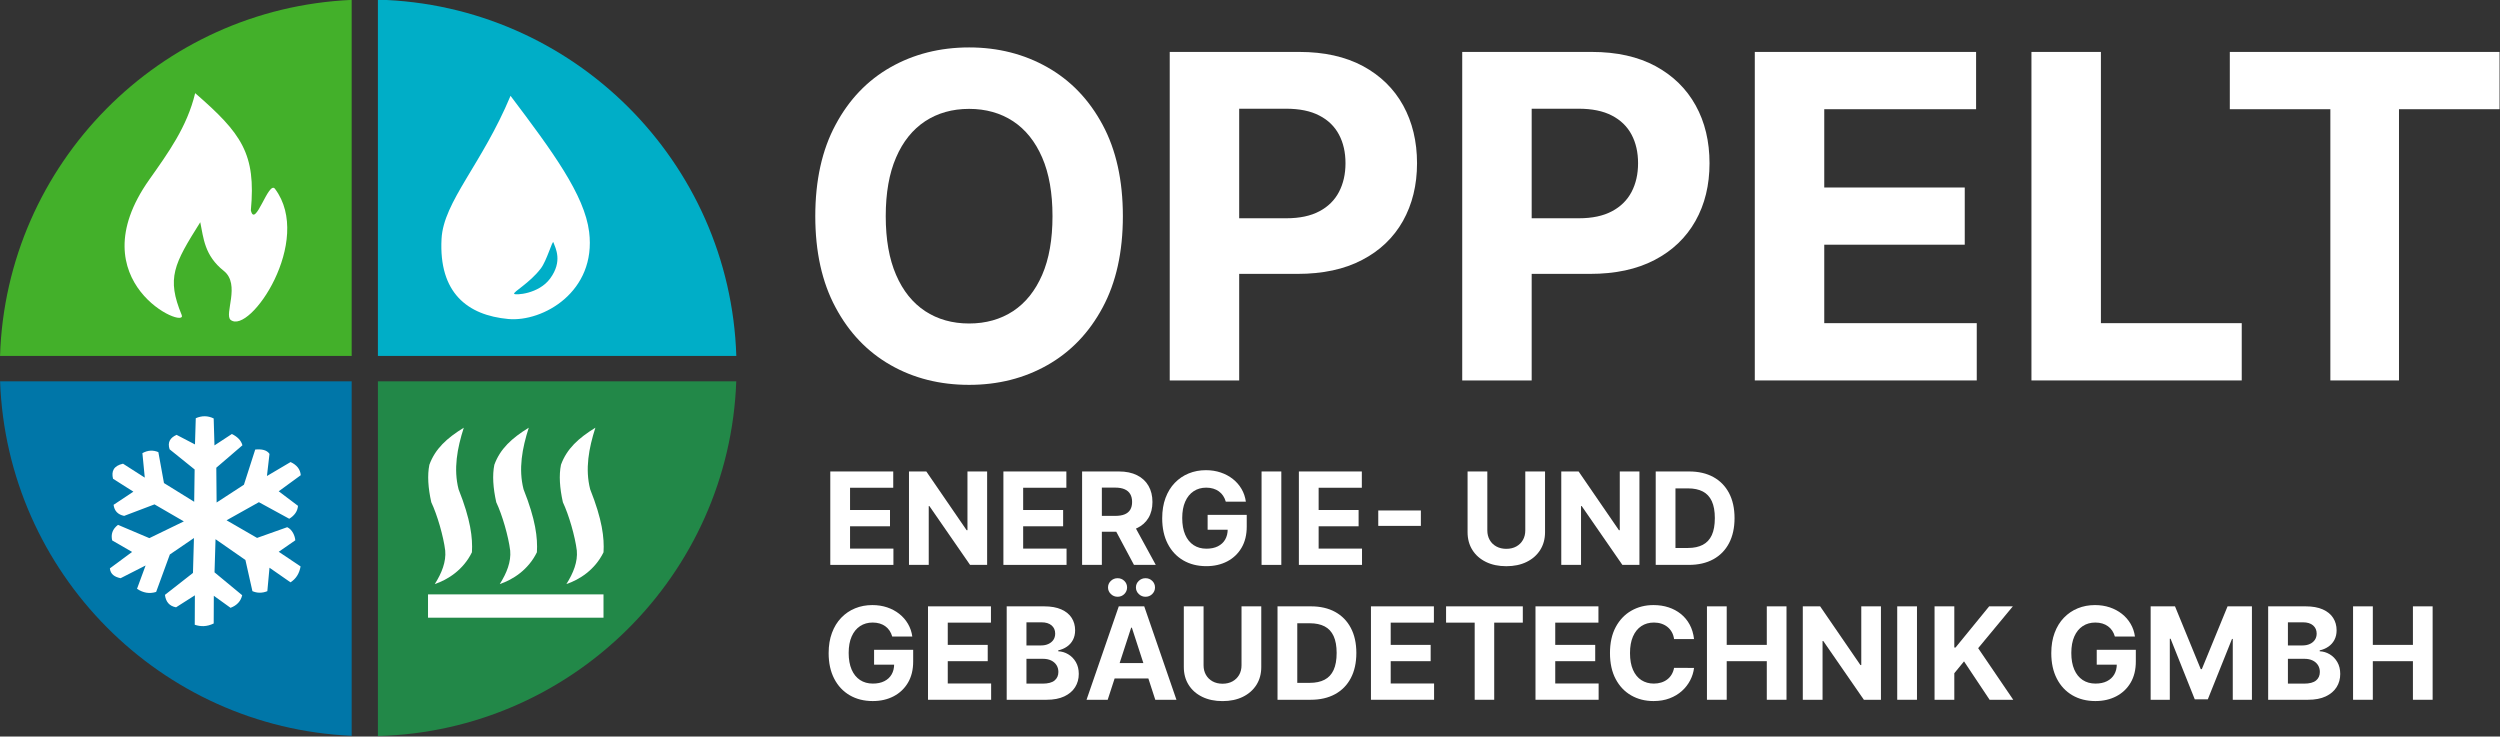 <?xml version="1.0" encoding="UTF-8" standalone="no"?>
<!DOCTYPE svg PUBLIC "-//W3C//DTD SVG 1.1//EN" "http://www.w3.org/Graphics/SVG/1.1/DTD/svg11.dtd">
<svg width="100%" height="100%" viewBox="0 0 2953 870" version="1.1" xmlns="http://www.w3.org/2000/svg" xmlns:xlink="http://www.w3.org/1999/xlink" xml:space="preserve" xmlns:serif="http://www.serif.com/" style="fill-rule:evenodd;clip-rule:evenodd;stroke-linejoin:round;stroke-miterlimit:2;">
    <rect x="0" y="0" width="2953" height="870" fill="#333333" stroke="none"/>
    <g transform="matrix(1,0,0,1,-295.276,-295.012)">
        <g id="Logo" transform="matrix(1.833,0,0,1.833,-1535.72,-2363.67)">
            <g id="Name" transform="matrix(1,0,0,1,132.566,298.043)">
                <g transform="matrix(5.373,0,0,5.373,-5097.9,-6328.32)">
                    <path d="M1244.71,1418.21C1244.71,1422.51 1243.9,1426.16 1242.28,1429.17C1240.66,1432.19 1238.45,1434.49 1235.66,1436.07C1232.88,1437.65 1229.74,1438.44 1226.27,1438.44C1222.77,1438.44 1219.62,1437.65 1216.84,1436.06C1214.06,1434.47 1211.86,1432.17 1210.25,1429.15C1208.63,1426.14 1207.82,1422.49 1207.82,1418.21C1207.82,1413.91 1208.63,1410.26 1210.25,1407.25C1211.86,1404.23 1214.06,1401.93 1216.84,1400.35C1219.62,1398.77 1222.77,1397.97 1226.27,1397.97C1229.74,1397.97 1232.88,1398.77 1235.66,1400.35C1238.45,1401.93 1240.66,1404.23 1242.28,1407.25C1243.9,1410.26 1244.71,1413.91 1244.71,1418.21ZM1236.27,1418.21C1236.27,1415.43 1235.86,1413.08 1235.03,1411.17C1234.2,1409.26 1233.04,1407.81 1231.54,1406.82C1230.04,1405.84 1228.28,1405.34 1226.27,1405.34C1224.25,1405.34 1222.5,1405.84 1221,1406.82C1219.5,1407.81 1218.33,1409.26 1217.51,1411.17C1216.68,1413.08 1216.27,1415.43 1216.27,1418.21C1216.27,1420.99 1216.68,1423.34 1217.51,1425.25C1218.33,1427.16 1219.5,1428.61 1221,1429.6C1222.5,1430.58 1224.25,1431.08 1226.27,1431.08C1228.28,1431.08 1230.04,1430.58 1231.54,1429.6C1233.04,1428.61 1234.2,1427.16 1235.03,1425.25C1235.86,1423.34 1236.27,1420.99 1236.27,1418.21Z" style="fill:white;fill-rule:nonzero;"/>
                    <path d="M1250.33,1437.91L1250.33,1398.51L1265.87,1398.51C1268.86,1398.51 1271.4,1399.08 1273.51,1400.21C1275.61,1401.35 1277.22,1402.92 1278.33,1404.93C1279.43,1406.93 1279.99,1409.25 1279.99,1411.86C1279.99,1414.48 1279.42,1416.79 1278.3,1418.79C1277.17,1420.79 1275.54,1422.35 1273.4,1423.46C1271.27,1424.58 1268.68,1425.13 1265.66,1425.13L1255.75,1425.13L1255.75,1418.46L1264.31,1418.46C1265.91,1418.46 1267.24,1418.18 1268.28,1417.62C1269.33,1417.07 1270.11,1416.29 1270.63,1415.3C1271.15,1414.3 1271.41,1413.16 1271.41,1411.86C1271.41,1410.55 1271.15,1409.41 1270.63,1408.43C1270.11,1407.45 1269.33,1406.68 1268.27,1406.14C1267.22,1405.59 1265.89,1405.32 1264.27,1405.32L1258.66,1405.32L1258.66,1437.91L1250.33,1437.91Z" style="fill:white;fill-rule:nonzero;"/>
                    <path d="M1285.41,1437.91L1285.41,1398.51L1300.95,1398.51C1303.94,1398.51 1306.49,1399.08 1308.59,1400.21C1310.69,1401.35 1312.3,1402.92 1313.41,1404.93C1314.52,1406.93 1315.07,1409.25 1315.07,1411.86C1315.07,1414.48 1314.51,1416.79 1313.38,1418.79C1312.25,1420.79 1310.62,1422.35 1308.49,1423.46C1306.35,1424.58 1303.77,1425.13 1300.74,1425.13L1290.84,1425.13L1290.84,1418.46L1299.4,1418.46C1301,1418.46 1302.32,1418.18 1303.37,1417.62C1304.41,1417.07 1305.2,1416.29 1305.72,1415.3C1306.24,1414.3 1306.5,1413.16 1306.5,1411.86C1306.5,1410.55 1306.24,1409.41 1305.72,1408.43C1305.2,1407.45 1304.41,1406.68 1303.36,1406.14C1302.31,1405.59 1300.97,1405.32 1299.36,1405.32L1293.74,1405.32L1293.74,1437.91L1285.41,1437.91Z" style="fill:white;fill-rule:nonzero;"/>
                    <path d="M1320.5,1437.91L1320.5,1398.51L1347.04,1398.51L1347.04,1405.38L1328.83,1405.38L1328.83,1414.77L1345.68,1414.77L1345.68,1421.63L1328.83,1421.63L1328.83,1431.04L1347.12,1431.04L1347.12,1437.91L1320.5,1437.91Z" style="fill:white;fill-rule:nonzero;"/>
                    <path d="M1353.68,1437.91L1353.68,1398.51L1362.01,1398.51L1362.01,1431.04L1378.9,1431.04L1378.9,1437.91L1353.68,1437.91Z" style="fill:white;fill-rule:nonzero;"/>
                    <path d="M1377.47,1405.38L1377.47,1398.51L1409.82,1398.51L1409.82,1405.38L1397.76,1405.38L1397.76,1437.91L1389.53,1437.91L1389.53,1405.38L1377.47,1405.38Z" style="fill:white;fill-rule:nonzero;"/>
                </g>
                <g transform="matrix(0.986,0,0,0.986,207.933,98.653)">
                    <path d="M1210.4,1437.91L1210.4,1376.85L1251.54,1376.85L1251.54,1387.49L1223.31,1387.49L1223.31,1402.04L1249.42,1402.04L1249.42,1412.68L1223.31,1412.68L1223.31,1427.26L1251.66,1427.26L1251.66,1437.91L1210.4,1437.91Z" style="fill:white;fill-rule:nonzero;"/>
                    <path d="M1312.9,1376.85L1312.9,1437.91L1301.75,1437.91L1275.18,1399.48L1274.74,1399.48L1274.74,1437.91L1261.83,1437.91L1261.83,1376.85L1273.16,1376.85L1299.51,1415.25L1300.05,1415.25L1300.05,1376.85L1312.9,1376.85Z" style="fill:white;fill-rule:nonzero;"/>
                    <path d="M1323.54,1437.91L1323.54,1376.85L1364.69,1376.85L1364.69,1387.49L1336.45,1387.49L1336.45,1402.04L1362.57,1402.04L1362.57,1412.68L1336.45,1412.68L1336.45,1427.26L1364.81,1427.26L1364.81,1437.91L1323.54,1437.91Z" style="fill:white;fill-rule:nonzero;"/>
                    <path d="M1374.97,1437.91L1374.97,1376.85L1399.06,1376.85C1403.67,1376.85 1407.62,1377.67 1410.89,1379.31C1414.15,1380.94 1416.65,1383.26 1418.37,1386.25C1420.09,1389.24 1420.95,1392.76 1420.95,1396.79C1420.95,1400.85 1420.07,1404.33 1418.32,1407.24C1416.58,1410.15 1414.05,1412.38 1410.74,1413.93C1407.43,1415.49 1403.43,1416.26 1398.74,1416.26L1382.61,1416.26L1382.61,1405.88L1396.65,1405.88C1399.11,1405.88 1401.16,1405.55 1402.79,1404.87C1404.42,1404.2 1405.64,1403.18 1406.44,1401.83C1407.25,1400.48 1407.65,1398.8 1407.65,1396.79C1407.65,1394.76 1407.25,1393.06 1406.44,1391.66C1405.64,1390.27 1404.42,1389.21 1402.78,1388.49C1401.14,1387.76 1399.07,1387.4 1396.59,1387.4L1387.88,1387.4L1387.88,1437.91L1374.97,1437.91ZM1407.95,1410.12L1423.12,1437.91L1408.87,1437.91L1394.03,1410.12L1407.95,1410.12Z" style="fill:white;fill-rule:nonzero;"/>
                    <path d="M1468.88,1396.58C1468.46,1395.13 1467.88,1393.85 1467.12,1392.72C1466.37,1391.6 1465.45,1390.64 1464.36,1389.86C1463.28,1389.08 1462.05,1388.47 1460.67,1388.06C1459.29,1387.64 1457.76,1387.43 1456.09,1387.43C1452.97,1387.43 1450.23,1388.2 1447.88,1389.76C1445.52,1391.31 1443.69,1393.56 1442.38,1396.51C1441.06,1399.46 1440.41,1403.06 1440.41,1407.32C1440.41,1411.57 1441.05,1415.19 1442.35,1418.17C1443.64,1421.15 1445.47,1423.42 1447.83,1424.98C1450.2,1426.54 1452.99,1427.32 1456.21,1427.32C1459.13,1427.32 1461.63,1426.8 1463.71,1425.76C1465.79,1424.71 1467.38,1423.24 1468.48,1421.33C1469.58,1419.42 1470.13,1417.16 1470.13,1414.56L1472.76,1414.95L1457.01,1414.95L1457.01,1405.23L1482.57,1405.23L1482.57,1412.92C1482.57,1418.29 1481.43,1422.89 1479.17,1426.74C1476.9,1430.59 1473.78,1433.55 1469.81,1435.63C1465.83,1437.7 1461.28,1438.74 1456.15,1438.74C1450.42,1438.74 1445.4,1437.47 1441.06,1434.94C1436.73,1432.41 1433.36,1428.8 1430.94,1424.12C1428.53,1419.44 1427.32,1413.88 1427.32,1407.44C1427.32,1402.49 1428.04,1398.07 1429.48,1394.18C1430.92,1390.3 1432.94,1387 1435.55,1384.3C1438.15,1381.6 1441.18,1379.54 1444.64,1378.13C1448.1,1376.72 1451.85,1376.01 1455.88,1376.01C1459.34,1376.01 1462.56,1376.51 1465.54,1377.52C1468.52,1378.52 1471.17,1379.94 1473.49,1381.77C1475.8,1383.59 1477.7,1385.77 1479.17,1388.28C1480.64,1390.79 1481.58,1393.56 1482,1396.58L1468.88,1396.58Z" style="fill:white;fill-rule:nonzero;"/>
                    <rect x="1492.26" y="1376.85" width="12.91" height="61.061" style="fill:white;fill-rule:nonzero;"/>
                    <path d="M1516.65,1437.91L1516.65,1376.85L1557.79,1376.85L1557.79,1387.49L1529.56,1387.49L1529.56,1402.04L1555.68,1402.04L1555.68,1412.68L1529.56,1412.68L1529.56,1427.26L1557.91,1427.26L1557.91,1437.91L1516.65,1437.91Z" style="fill:white;fill-rule:nonzero;"/>
                    <rect x="1568.53" y="1402.34" width="27.847" height="10.077" style="fill:white;fill-rule:nonzero;"/>
                    <path d="M1664.62,1376.85L1677.53,1376.85L1677.53,1416.5C1677.53,1420.95 1676.47,1424.85 1674.35,1428.19C1672.24,1431.53 1669.28,1434.12 1665.48,1435.98C1661.69,1437.84 1657.27,1438.77 1652.22,1438.77C1647.15,1438.77 1642.72,1437.84 1638.92,1435.98C1635.12,1434.12 1632.17,1431.53 1630.06,1428.19C1627.96,1424.85 1626.9,1420.95 1626.9,1416.5L1626.9,1376.85L1639.81,1376.85L1639.81,1415.4C1639.81,1417.72 1640.33,1419.79 1641.35,1421.6C1642.37,1423.41 1643.82,1424.83 1645.69,1425.86C1647.56,1426.89 1649.73,1427.41 1652.22,1427.41C1654.72,1427.41 1656.9,1426.89 1658.76,1425.86C1660.62,1424.83 1662.06,1423.41 1663.08,1421.6C1664.11,1419.79 1664.62,1417.72 1664.62,1415.4L1664.62,1376.85Z" style="fill:white;fill-rule:nonzero;"/>
                    <path d="M1739.22,1376.85L1739.22,1437.91L1728.07,1437.91L1701.5,1399.48L1701.05,1399.48L1701.05,1437.91L1688.14,1437.91L1688.14,1376.85L1699.47,1376.85L1725.83,1415.25L1726.37,1415.25L1726.37,1376.85L1739.22,1376.85Z" style="fill:white;fill-rule:nonzero;"/>
                    <path d="M1771.51,1437.91L1749.86,1437.91L1749.86,1376.85L1771.68,1376.85C1777.83,1376.85 1783.11,1378.06 1787.55,1380.5C1791.98,1382.93 1795.39,1386.43 1797.79,1390.98C1800.18,1395.53 1801.38,1400.98 1801.38,1407.32C1801.38,1413.68 1800.18,1419.14 1797.79,1423.71C1795.39,1428.29 1791.96,1431.79 1787.5,1434.24C1783.04,1436.68 1777.71,1437.91 1771.51,1437.91ZM1762.77,1426.85L1770.97,1426.85C1774.79,1426.85 1778,1426.16 1780.61,1424.8C1783.23,1423.44 1785.19,1421.32 1786.52,1418.45C1787.84,1415.58 1788.5,1411.87 1788.5,1407.32C1788.5,1402.8 1787.84,1399.12 1786.52,1396.26C1785.19,1393.39 1783.23,1391.29 1780.63,1389.93C1778.02,1388.58 1774.81,1387.91 1771,1387.91L1762.77,1387.91L1762.77,1426.85Z" style="fill:white;fill-rule:nonzero;"/>
                    <path d="M1250.88,1484.74C1250.47,1483.29 1249.88,1482 1249.13,1480.88C1248.37,1479.76 1247.45,1478.8 1246.37,1478.02C1245.29,1477.23 1244.05,1476.63 1242.67,1476.21C1241.29,1475.8 1239.76,1475.59 1238.09,1475.59C1234.97,1475.59 1232.24,1476.36 1229.88,1477.91C1227.53,1479.46 1225.69,1481.71 1224.38,1484.66C1223.07,1487.62 1222.41,1491.22 1222.41,1495.47C1222.41,1499.73 1223.06,1503.34 1224.35,1506.33C1225.64,1509.31 1227.47,1511.58 1229.84,1513.14C1232.2,1514.7 1234.99,1515.48 1238.21,1515.48C1241.14,1515.48 1243.63,1514.96 1245.71,1513.91C1247.79,1512.87 1249.38,1511.39 1250.48,1509.49C1251.59,1507.58 1252.14,1505.32 1252.14,1502.72L1254.76,1503.11L1239.02,1503.11L1239.02,1493.39L1264.57,1493.39L1264.57,1501.08C1264.57,1506.44 1263.44,1511.05 1261.17,1514.9C1258.9,1518.74 1255.78,1521.7 1251.81,1523.78C1247.83,1525.86 1243.28,1526.9 1238.15,1526.9C1232.43,1526.9 1227.4,1525.63 1223.07,1523.1C1218.74,1520.56 1215.36,1516.95 1212.95,1512.27C1210.53,1507.59 1209.32,1502.03 1209.32,1495.59C1209.32,1490.64 1210.04,1486.23 1211.49,1482.34C1212.93,1478.45 1214.95,1475.16 1217.55,1472.46C1220.16,1469.75 1223.19,1467.69 1226.65,1466.28C1230.1,1464.87 1233.85,1464.17 1237.89,1464.17C1241.34,1464.17 1244.56,1464.67 1247.55,1465.67C1250.53,1466.68 1253.18,1468.09 1255.49,1469.92C1257.81,1471.75 1259.7,1473.92 1261.17,1476.44C1262.64,1478.95 1263.59,1481.72 1264,1484.74L1250.88,1484.74Z" style="fill:white;fill-rule:nonzero;"/>
                    <path d="M1274.26,1526.06L1274.26,1465L1315.4,1465L1315.4,1475.65L1287.17,1475.65L1287.17,1490.19L1313.29,1490.19L1313.29,1500.84L1287.17,1500.84L1287.17,1515.42L1315.52,1515.42L1315.52,1526.06L1274.26,1526.06Z" style="fill:white;fill-rule:nonzero;"/>
                    <path d="M1325.69,1526.06L1325.69,1465L1350.14,1465C1354.63,1465 1358.38,1465.67 1361.38,1467C1364.38,1468.33 1366.64,1470.17 1368.15,1472.53C1369.66,1474.89 1370.41,1477.59 1370.41,1480.65C1370.41,1483.04 1369.93,1485.13 1368.98,1486.93C1368.03,1488.73 1366.72,1490.2 1365.06,1491.34C1363.4,1492.49 1361.51,1493.3 1359.38,1493.77L1359.38,1494.37C1361.71,1494.47 1363.89,1495.12 1365.92,1496.34C1367.96,1497.55 1369.62,1499.24 1370.89,1501.42C1372.16,1503.6 1372.8,1506.19 1372.8,1509.19C1372.8,1512.43 1372,1515.31 1370.4,1517.85C1368.8,1520.38 1366.44,1522.38 1363.32,1523.86C1360.2,1525.33 1356.35,1526.06 1351.78,1526.06L1325.69,1526.06ZM1338.6,1515.51L1349.12,1515.51C1352.72,1515.51 1355.35,1514.82 1357,1513.44C1358.64,1512.06 1359.47,1510.21 1359.47,1507.9C1359.47,1506.22 1359.06,1504.73 1358.25,1503.43C1357.43,1502.14 1356.28,1501.13 1354.77,1500.39C1353.27,1499.66 1351.49,1499.29 1349.42,1499.29L1338.6,1499.29L1338.6,1515.51ZM1338.6,1490.55L1348.17,1490.55C1349.94,1490.55 1351.52,1490.24 1352.9,1489.61C1354.28,1488.99 1355.37,1488.1 1356.18,1486.95C1356.98,1485.79 1357.38,1484.41 1357.38,1482.8C1357.38,1480.6 1356.6,1478.82 1355.04,1477.46C1353.48,1476.11 1351.27,1475.44 1348.41,1475.44L1338.6,1475.44L1338.6,1490.55Z" style="fill:white;fill-rule:nonzero;"/>
                    <path d="M1391.7,1526.06L1377.87,1526.06L1398.94,1465L1415.58,1465L1436.63,1526.06L1422.8,1526.06L1407.5,1478.95L1407.03,1478.95L1391.7,1526.06ZM1390.84,1502.06L1423.51,1502.06L1423.51,1512.14L1390.84,1512.14L1390.84,1502.06ZM1398.17,1458.74C1396.46,1458.74 1394.99,1458.14 1393.76,1456.94C1392.53,1455.74 1391.91,1454.31 1391.91,1452.66C1391.91,1450.97 1392.53,1449.54 1393.76,1448.37C1394.99,1447.19 1396.46,1446.61 1398.17,1446.61C1399.9,1446.61 1401.37,1447.19 1402.57,1448.37C1403.77,1449.54 1404.37,1450.97 1404.37,1452.66C1404.37,1454.31 1403.77,1455.74 1402.57,1456.94C1401.37,1458.14 1399.9,1458.74 1398.17,1458.74ZM1416.42,1458.74C1414.71,1458.74 1413.24,1458.14 1412,1456.94C1410.77,1455.74 1410.15,1454.31 1410.15,1452.66C1410.15,1450.97 1410.77,1449.54 1412,1448.37C1413.24,1447.19 1414.71,1446.61 1416.42,1446.61C1418.15,1446.61 1419.61,1447.19 1420.81,1448.37C1422.02,1449.54 1422.62,1450.97 1422.62,1452.66C1422.62,1454.31 1422.02,1455.74 1420.81,1456.94C1419.61,1458.14 1418.15,1458.74 1416.42,1458.74Z" style="fill:white;fill-rule:nonzero;"/>
                    <path d="M1479.16,1465L1492.07,1465L1492.07,1504.66C1492.07,1509.11 1491.01,1513 1488.9,1516.34C1486.78,1519.68 1483.82,1522.28 1480.03,1524.14C1476.23,1526 1471.81,1526.93 1466.76,1526.93C1461.69,1526.93 1457.26,1526 1453.46,1524.14C1449.66,1522.28 1446.71,1519.68 1444.61,1516.34C1442.5,1513 1441.45,1509.11 1441.45,1504.66L1441.45,1465L1454.36,1465L1454.36,1503.55C1454.36,1505.88 1454.87,1507.94 1455.89,1509.75C1456.91,1511.56 1458.36,1512.98 1460.23,1514.02C1462.1,1515.05 1464.28,1515.57 1466.76,1515.57C1469.26,1515.57 1471.44,1515.05 1473.3,1514.02C1475.16,1512.98 1476.6,1511.56 1477.63,1509.75C1478.65,1507.94 1479.16,1505.88 1479.16,1503.55L1479.16,1465Z" style="fill:white;fill-rule:nonzero;"/>
                    <path d="M1524.33,1526.06L1502.69,1526.06L1502.69,1465L1524.51,1465C1530.65,1465 1535.94,1466.22 1540.37,1468.65C1544.8,1471.09 1548.22,1474.58 1550.61,1479.13C1553.01,1483.69 1554.21,1489.13 1554.21,1495.47C1554.21,1501.83 1553.01,1507.3 1550.61,1511.87C1548.22,1516.44 1544.79,1519.95 1540.33,1522.39C1535.87,1524.84 1530.53,1526.06 1524.33,1526.06ZM1515.6,1515L1523.8,1515C1527.61,1515 1530.83,1514.32 1533.44,1512.96C1536.05,1511.6 1538.02,1509.48 1539.34,1506.61C1540.66,1503.74 1541.33,1500.02 1541.33,1495.47C1541.33,1490.96 1540.66,1487.27 1539.34,1484.41C1538.02,1481.55 1536.06,1479.44 1533.45,1478.09C1530.85,1476.74 1527.64,1476.06 1523.82,1476.06L1515.6,1476.06L1515.6,1515Z" style="fill:white;fill-rule:nonzero;"/>
                    <path d="M1563.75,1526.06L1563.75,1465L1604.89,1465L1604.89,1475.65L1576.66,1475.65L1576.66,1490.19L1602.77,1490.19L1602.77,1500.84L1576.66,1500.84L1576.66,1515.42L1605.01,1515.42L1605.01,1526.06L1563.75,1526.06Z" style="fill:white;fill-rule:nonzero;"/>
                    <path d="M1612.85,1475.65L1612.85,1465L1663,1465L1663,1475.65L1644.31,1475.65L1644.31,1526.06L1631.55,1526.06L1631.55,1475.65L1612.85,1475.65Z" style="fill:white;fill-rule:nonzero;"/>
                    <path d="M1671.29,1526.06L1671.29,1465L1712.43,1465L1712.43,1475.65L1684.2,1475.65L1684.2,1490.19L1710.32,1490.19L1710.32,1500.84L1684.2,1500.84L1684.2,1515.42L1712.55,1515.42L1712.55,1526.06L1671.29,1526.06Z" style="fill:white;fill-rule:nonzero;"/>
                    <path d="M1774.91,1486.38L1761.86,1486.38C1761.62,1484.69 1761.13,1483.18 1760.39,1481.86C1759.66,1480.54 1758.72,1479.41 1757.56,1478.48C1756.41,1477.54 1755.08,1476.83 1753.58,1476.33C1752.08,1475.84 1750.46,1475.59 1748.71,1475.59C1745.55,1475.59 1742.79,1476.37 1740.45,1477.93C1738.1,1479.49 1736.29,1481.75 1734.99,1484.72C1733.7,1487.7 1733.06,1491.3 1733.06,1495.53C1733.06,1499.88 1733.71,1503.54 1735.01,1506.5C1736.31,1509.47 1738.13,1511.7 1740.48,1513.21C1742.82,1514.72 1745.54,1515.48 1748.62,1515.48C1750.35,1515.48 1751.95,1515.25 1753.43,1514.79C1754.91,1514.34 1756.23,1513.66 1757.38,1512.78C1758.54,1511.9 1759.5,1510.82 1760.26,1509.55C1761.03,1508.27 1761.56,1506.82 1761.86,1505.19L1774.91,1505.25C1774.58,1508.05 1773.74,1510.75 1772.39,1513.35C1771.05,1515.94 1769.26,1518.26 1767,1520.29C1764.74,1522.33 1762.06,1523.94 1758.95,1525.12C1755.84,1526.31 1752.33,1526.9 1748.41,1526.9C1742.96,1526.9 1738.1,1525.66 1733.82,1523.2C1729.53,1520.74 1726.15,1517.17 1723.68,1512.5C1721.2,1507.83 1719.97,1502.17 1719.97,1495.53C1719.97,1488.87 1721.22,1483.21 1723.72,1478.54C1726.23,1473.87 1729.63,1470.3 1733.92,1467.85C1738.21,1465.39 1743.04,1464.17 1748.41,1464.17C1751.95,1464.17 1755.23,1464.66 1758.26,1465.66C1761.29,1466.65 1763.98,1468.1 1766.33,1470C1768.67,1471.89 1770.59,1474.21 1772.07,1476.96C1773.55,1479.7 1774.5,1482.84 1774.91,1486.38Z" style="fill:white;fill-rule:nonzero;"/>
                    <path d="M1783.35,1526.06L1783.35,1465L1796.26,1465L1796.26,1490.19L1822.46,1490.19L1822.46,1465L1835.34,1465L1835.34,1526.06L1822.46,1526.06L1822.46,1500.84L1796.26,1500.84L1796.26,1526.06L1783.35,1526.06Z" style="fill:white;fill-rule:nonzero;"/>
                    <path d="M1897.06,1465L1897.06,1526.06L1885.91,1526.06L1859.35,1487.63L1858.9,1487.63L1858.9,1526.06L1845.99,1526.06L1845.99,1465L1857.32,1465L1883.67,1503.4L1884.21,1503.4L1884.21,1465L1897.06,1465Z" style="fill:white;fill-rule:nonzero;"/>
                    <rect x="1907.7" y="1465" width="12.91" height="61.061" style="fill:white;fill-rule:nonzero;"/>
                    <path d="M1932.1,1526.06L1932.1,1465L1945.01,1465L1945.01,1491.92L1945.81,1491.92L1967.79,1465L1983.26,1465L1960.6,1492.34L1983.53,1526.06L1968.08,1526.06L1951.36,1500.96L1945.01,1508.71L1945.01,1526.06L1932.1,1526.06Z" style="fill:white;fill-rule:nonzero;"/>
                    <path d="M2049.95,1484.74C2049.54,1483.29 2048.95,1482 2048.2,1480.88C2047.44,1479.76 2046.52,1478.8 2045.44,1478.02C2044.36,1477.23 2043.12,1476.63 2041.74,1476.21C2040.36,1475.8 2038.84,1475.59 2037.16,1475.59C2034.04,1475.59 2031.31,1476.36 2028.95,1477.91C2026.6,1479.46 2024.76,1481.71 2023.45,1484.66C2022.14,1487.62 2021.48,1491.22 2021.48,1495.47C2021.48,1499.73 2022.13,1503.34 2023.42,1506.33C2024.71,1509.31 2026.54,1511.58 2028.91,1513.14C2031.27,1514.7 2034.06,1515.48 2037.28,1515.48C2040.21,1515.48 2042.71,1514.96 2044.78,1513.91C2046.86,1512.87 2048.45,1511.39 2049.55,1509.49C2050.66,1507.58 2051.21,1505.32 2051.21,1502.72L2053.83,1503.11L2038.09,1503.11L2038.09,1493.39L2063.64,1493.39L2063.64,1501.08C2063.64,1506.44 2062.51,1511.05 2060.24,1514.9C2057.98,1518.74 2054.86,1521.7 2050.88,1523.78C2046.9,1525.86 2042.35,1526.9 2037.23,1526.9C2031.5,1526.9 2026.47,1525.63 2022.14,1523.1C2017.81,1520.56 2014.43,1516.95 2012.02,1512.27C2009.6,1507.59 2008.39,1502.03 2008.39,1495.59C2008.39,1490.64 2009.11,1486.23 2010.56,1482.34C2012,1478.45 2014.02,1475.16 2016.62,1472.46C2019.23,1469.75 2022.26,1467.69 2025.72,1466.28C2029.17,1464.87 2032.92,1464.17 2036.96,1464.17C2040.41,1464.17 2043.63,1464.67 2046.62,1465.67C2049.6,1466.68 2052.25,1468.09 2054.56,1469.92C2056.88,1471.75 2058.77,1473.92 2060.24,1476.44C2061.71,1478.95 2062.66,1481.72 2063.07,1484.74L2049.95,1484.74Z" style="fill:white;fill-rule:nonzero;"/>
                    <path d="M2073.33,1465L2089.25,1465L2106.07,1506.03L2106.78,1506.03L2123.6,1465L2139.52,1465L2139.52,1526.06L2127,1526.06L2127,1486.32L2126.49,1486.32L2110.69,1525.76L2102.16,1525.76L2086.36,1486.17L2085.85,1486.17L2085.85,1526.06L2073.33,1526.06L2073.33,1465Z" style="fill:white;fill-rule:nonzero;"/>
                    <path d="M2150.13,1526.06L2150.13,1465L2174.58,1465C2179.07,1465 2182.82,1465.67 2185.82,1467C2188.82,1468.33 2191.08,1470.17 2192.59,1472.53C2194.1,1474.89 2194.86,1477.59 2194.86,1480.65C2194.86,1483.04 2194.38,1485.13 2193.42,1486.93C2192.47,1488.73 2191.16,1490.2 2189.5,1491.34C2187.84,1492.49 2185.95,1493.3 2183.82,1493.77L2183.82,1494.37C2186.15,1494.47 2188.33,1495.12 2190.37,1496.34C2192.41,1497.55 2194.06,1499.24 2195.33,1501.42C2196.6,1503.6 2197.24,1506.19 2197.24,1509.19C2197.24,1512.43 2196.44,1515.31 2194.84,1517.85C2193.24,1520.38 2190.88,1522.38 2187.76,1523.86C2184.64,1525.33 2180.79,1526.06 2176.22,1526.06L2150.13,1526.06ZM2163.04,1515.51L2173.57,1515.51C2177.16,1515.51 2179.79,1514.82 2181.44,1513.44C2183.09,1512.06 2183.91,1510.21 2183.91,1507.9C2183.91,1506.22 2183.51,1504.73 2182.69,1503.43C2181.88,1502.14 2180.72,1501.13 2179.22,1500.39C2177.72,1499.66 2175.93,1499.29 2173.87,1499.29L2163.04,1499.29L2163.04,1515.51ZM2163.04,1490.55L2172.61,1490.55C2174.38,1490.55 2175.96,1490.24 2177.34,1489.61C2178.72,1488.99 2179.81,1488.1 2180.62,1486.95C2181.42,1485.79 2181.83,1484.41 2181.83,1482.8C2181.83,1480.6 2181.05,1478.82 2179.49,1477.46C2177.93,1476.11 2175.71,1475.44 2172.85,1475.44L2163.04,1475.44L2163.04,1490.55Z" style="fill:white;fill-rule:nonzero;"/>
                    <path d="M2205.62,1526.06L2205.62,1465L2218.53,1465L2218.53,1490.19L2244.74,1490.19L2244.74,1465L2257.62,1465L2257.62,1526.06L2244.74,1526.06L2244.74,1500.84L2218.53,1500.84L2218.53,1526.06L2205.62,1526.06Z" style="fill:white;fill-rule:nonzero;"/>
                </g>
            </g>
            <g id="Icon">
                <g transform="matrix(0.402,0,0,1.011,625.807,323.153)">
                    <path d="M928.252,1358.08L1491.85,1358.08L1491.85,1584.03C1185.36,1578.65 939.274,1480.18 928.252,1358.08Z" style="fill:rgb(0,118,168);"/>
                </g>
                <g transform="matrix(0.402,0,0,1.011,912.537,323.153)">
                    <path d="M820.63,1584.18L820.63,1358.08L1395.08,1358.08C1383.93,1481.62 1132.15,1580.96 820.63,1584.18Z" style="fill:rgb(34,136,72);"/>
                </g>
                <g transform="matrix(0.402,0,0,1.011,912.537,14.408)">
                    <path d="M1395.17,1647.31L820.63,1647.31L820.63,1420.21C1132.99,1423.43 1385.29,1523.3 1395.17,1647.31Z" style="fill:rgb(0,174,199);"/>
                </g>
                <g transform="matrix(0.402,0,0,1.011,625.807,14.408)">
                    <path d="M928.167,1647.31C937.93,1524.74 1184.52,1425.75 1491.85,1420.36L1491.85,1647.31L928.167,1647.31Z" style="fill:rgb(67,176,42);"/>
                </g>
                <g transform="matrix(1,0,0,1,129.681,331.425)">
                    <path d="M986.303,1321.99C976.476,1298.22 981.23,1289.34 998.274,1262.24C1000.39,1272.35 1000.9,1283.65 1013.43,1293.58C1024.43,1302.31 1013.44,1321.7 1017.89,1325.2C1030.24,1334.89 1071.45,1274.09 1046.42,1240.69C1042.26,1235.15 1033.63,1266.6 1030.88,1254.58C1034.28,1218.09 1024.96,1205.07 994.988,1179.05C989.769,1200.89 977.496,1217.67 965.344,1234.89C918.63,1301.09 990.47,1332.07 986.303,1321.99Z" style="fill:white;"/>
                </g>
                <g transform="matrix(1.092,0,0,1.092,24.091,224.684)">
                    <path d="M1192.62,1310.75C1168.6,1308.53 1151.55,1295.35 1153.25,1263.43C1154.42,1241.46 1177.16,1219.32 1193.96,1179.05C1218.84,1211.98 1237.64,1237.57 1240.35,1259.35C1244.75,1294.69 1213,1312.63 1192.62,1310.75ZM1196.1,1295.9C1196.64,1296.76 1210.57,1296.14 1217.38,1286.8C1224.78,1276.64 1220.59,1269.12 1219.26,1265.49C1218.72,1264.01 1215.39,1276.28 1211.83,1280.94C1205.21,1289.61 1195.39,1294.77 1196.1,1295.9Z" style="fill:white;"/>
                </g>
                <g transform="matrix(0.953,0,0,0.953,178.175,399.23)">
                    <path d="M1007.68,1442.86L1026.15,1430.83L1033.79,1407.04C1038.23,1406.64 1041.68,1407.35 1043.44,1409.99L1041.71,1424.94L1057.69,1415.5C1061.9,1417.44 1064.25,1420.38 1064.58,1424.39L1049.67,1435.27L1062.71,1445.11C1062.41,1448.79 1060.35,1451.66 1056.79,1453.85L1036.27,1442.64L1014.41,1454.88L1035.03,1466.8L1055.43,1459.55C1058.92,1461.16 1060.71,1465.57 1060.88,1468.42L1049.68,1476.18L1064.46,1486.07C1063.61,1490.95 1061.31,1494.51 1057.64,1496.83L1043.44,1486.95L1041.98,1502.82C1038.32,1504.27 1034.99,1504.12 1031.89,1502.8L1027.16,1481.73L1006.95,1467.67L1006.27,1490.08L1024.97,1505.56C1024.06,1509.5 1021.52,1512.39 1017.1,1514.07L1005.79,1505.93L1005.71,1524.66C1001.02,1526.93 996.829,1526.85 992.893,1525.51L992.985,1505.61L980.246,1513.73C975.608,1512.87 973.306,1509.88 972.737,1505.31L991.688,1490.48L992.352,1466.88L976.049,1478.01L966.792,1503.32C962.301,1504.74 957.993,1503.99 953.857,1501.21L959.66,1485.44L942.767,1494.04C938.782,1493.22 935.9,1491.42 935.51,1487.39L950.525,1476.28L937.07,1468.5C936.085,1464.34 937.268,1460.79 941.003,1457.97L962.198,1466.95L985.518,1455.63L965.68,1444.12L945.153,1451.91C940.771,1451.01 938.519,1448.41 938.014,1444.42L951.398,1435.53L937.639,1426.79C936.411,1421.78 937.96,1418.06 944.391,1416.61L959.103,1426.03L957.5,1409.48C961.252,1407.41 964.836,1407.33 968.288,1408.79L972.085,1429.71L992.518,1442.37L992.821,1420.52L975.902,1406.89C974.297,1402.01 976.374,1399 980.614,1397.11L993.047,1403.59L993.588,1385.86C997.69,1384.07 1001.73,1384.07 1005.7,1386.02L1006.23,1404.24L1018,1396.53C1021.78,1398.4 1024.27,1400.89 1025.14,1404.16L1007.47,1419.34L1007.68,1442.86Z" style="fill:white;"/>
                </g>
                <g transform="matrix(1.141,0,0,1.141,-37.594,127.89)">
                    <path d="M1153.97,1489C1161.29,1486.54 1170.1,1480.99 1174.95,1471.03C1175.43,1462.87 1174.25,1452.66 1167.4,1435.45C1164.48,1424 1166.6,1412.37 1170.35,1400.68C1160.69,1406.63 1154.19,1412.63 1150.91,1421.62C1149.72,1427.53 1150.18,1434.66 1151.99,1442.78C1155.38,1449.93 1158.89,1462.12 1159.86,1470.08C1160.44,1476.38 1157.95,1482.69 1153.97,1489Z" style="fill:white;"/>
                    <g transform="matrix(1,0,0,1,36.697,0)">
                        <path d="M1153.97,1489C1161.29,1486.54 1170.1,1480.99 1174.95,1471.03C1175.43,1462.87 1174.25,1452.66 1167.4,1435.45C1164.48,1424 1166.6,1412.37 1170.35,1400.68C1160.69,1406.63 1154.19,1412.63 1150.91,1421.62C1149.72,1427.53 1150.18,1434.66 1151.99,1442.78C1155.38,1449.93 1158.89,1462.12 1159.86,1470.08C1160.44,1476.38 1157.95,1482.69 1153.97,1489Z" style="fill:white;"/>
                    </g>
                    <g transform="matrix(1,0,0,1,74.326,0)">
                        <path d="M1153.97,1489C1161.29,1486.54 1170.1,1480.99 1174.95,1471.03C1175.43,1462.87 1174.25,1452.66 1167.4,1435.45C1164.48,1424 1166.6,1412.37 1170.35,1400.68C1160.69,1406.63 1154.19,1412.63 1150.91,1421.62C1149.72,1427.53 1150.18,1434.66 1151.99,1442.78C1155.38,1449.93 1158.89,1462.12 1159.86,1470.08C1160.44,1476.38 1157.95,1482.69 1153.97,1489Z" style="fill:white;"/>
                    </g>
                    <g transform="matrix(0.976,0,0,1,29.875,0.2)">
                        <rect x="1147.82" y="1494.62" width="101.548" height="13.165" style="fill:white;"/>
                    </g>
                </g>
            </g>
        </g>
    </g>
</svg>
